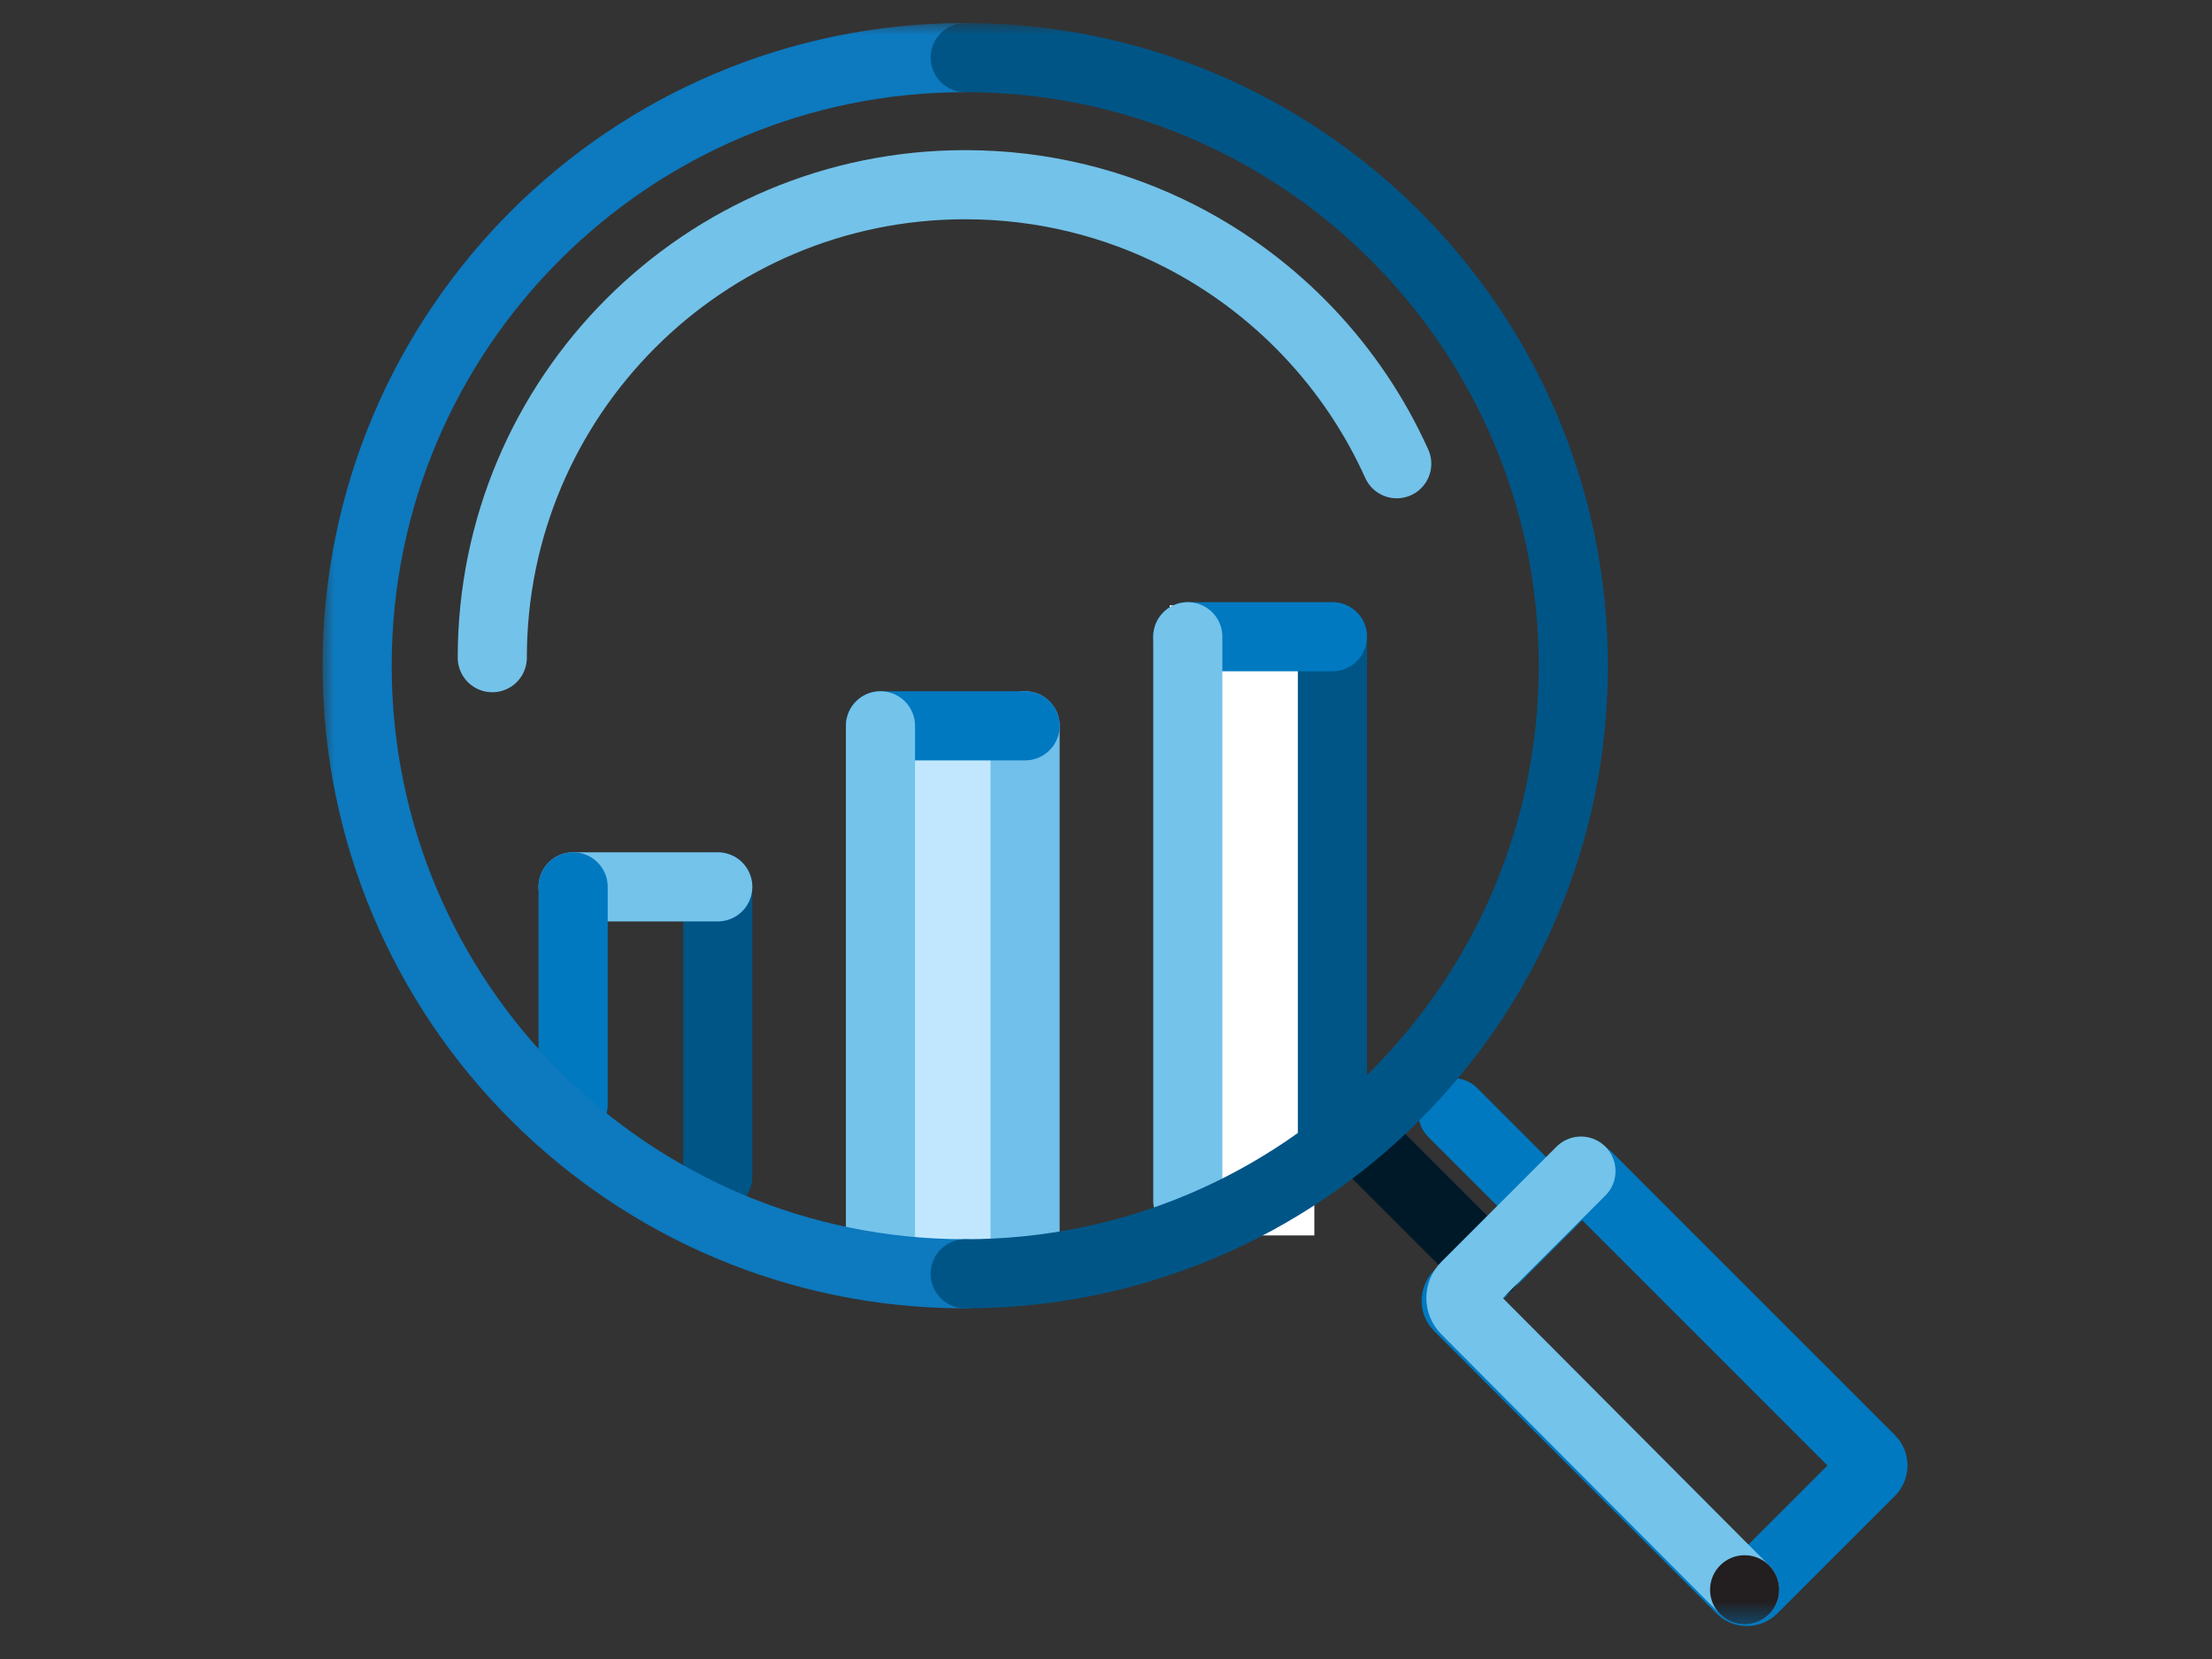 <svg width="96" height="72" viewBox="0 0 96 72" fill="none" xmlns="http://www.w3.org/2000/svg">
<rect x="0" y="0" width="96" height="72" fill="#333333" stroke="none"/>
<path d="M21.365 28.543C21.365 17.207 30.555 8.016 41.891 8.016C45.259 8.016 48.437 8.827 51.241 10.265C55.379 12.386 58.703 15.871 60.618 20.126" stroke="#73C2E9" stroke-width="3" stroke-linecap="round"/>
<path fill-rule="evenodd" clip-rule="evenodd" d="M75.814 69.071C75.758 69.071 75.652 69.057 75.565 68.971L63.297 56.702C63.159 56.564 63.162 56.336 63.305 56.193L68.407 51.091C68.501 50.997 68.61 50.983 68.668 50.983C68.723 50.983 68.829 50.997 68.916 51.084L81.185 63.352C81.323 63.49 81.319 63.718 81.177 63.861L76.075 68.963C75.981 69.057 75.871 69.071 75.814 69.071Z" stroke="#0079C1" stroke-width="3"/>
<path d="M64.578 54.92L55.879 46.221" stroke="#001928" stroke-width="3" stroke-linecap="round"/>
<path d="M67.132 52.366L63.054 48.288" stroke="#0079C1" stroke-width="3" stroke-linecap="round"/>
<path d="M31.151 38.489V51.055" stroke="#005587" stroke-width="3" stroke-linecap="round"/>
<path d="M24.874 38.489H31.151" stroke="#73C3EB" stroke-width="3" stroke-linecap="round"/>
<path d="M24.874 47.932V38.489" stroke="#0079C1" stroke-width="3" stroke-linecap="round" stroke-linejoin="round"/>
<mask id="mask0_9_4043" style="mask-type:alpha" maskUnits="userSpaceOnUse" x="14" y="1" width="69" height="70">
<path d="M14 70.572H82.785V1H14V70.572Z" fill="white"/>
</mask>
<g mask="url(#mask0_9_4043)">
<path fill-rule="evenodd" clip-rule="evenodd" d="M37.427 54.109H43.704V32.08H37.427V54.109Z" fill="#C1E7FF"/>
<path d="M44.488 31.5V54.688" stroke="#70C0EB" stroke-width="3" stroke-linecap="round"/>
<path d="M38.212 31.5H44.489" stroke="#0079C1" stroke-width="3" stroke-linecap="round" stroke-linejoin="round"/>
<path d="M38.212 53.634V31.5" stroke="#73C3EB" stroke-width="3" stroke-linecap="round"/>
<path fill-rule="evenodd" clip-rule="evenodd" d="M50.765 53.617H57.042V26.268H50.765V53.617Z" fill="white"/>
<path d="M57.826 27.634V49.219" stroke="#005587" stroke-width="3" stroke-linecap="round"/>
<path d="M51.55 27.634H57.826" stroke="#0079C1" stroke-width="3" stroke-linecap="round" stroke-linejoin="round"/>
<path d="M51.55 52.1V27.634" stroke="#73C3EB" stroke-width="3" stroke-linecap="round"/>
<path d="M41.891 55.282C27.316 55.282 15.5 43.467 15.5 28.892C15.5 14.316 27.316 2.5 41.891 2.5" stroke="#0D79BE" stroke-width="3" stroke-linecap="round"/>
<path d="M41.891 2.5C56.466 2.5 68.282 14.316 68.282 28.892C68.282 43.467 56.466 55.282 41.891 55.282" stroke="#005587" stroke-width="3" stroke-linecap="round"/>
<path d="M75.716 68.995L63.613 56.846C63.332 56.563 63.333 56.104 63.612 55.826L68.613 50.825" stroke="#73C3EB" stroke-width="3" stroke-linecap="round"/>
<path fill-rule="evenodd" clip-rule="evenodd" d="M77.216 68.996C77.216 69.824 76.545 70.496 75.716 70.496C74.888 70.496 74.216 69.824 74.216 68.996C74.216 68.167 74.888 67.496 75.716 67.496C76.545 67.496 77.216 68.167 77.216 68.996Z" fill="#231F20"/>
</g>
</svg>
